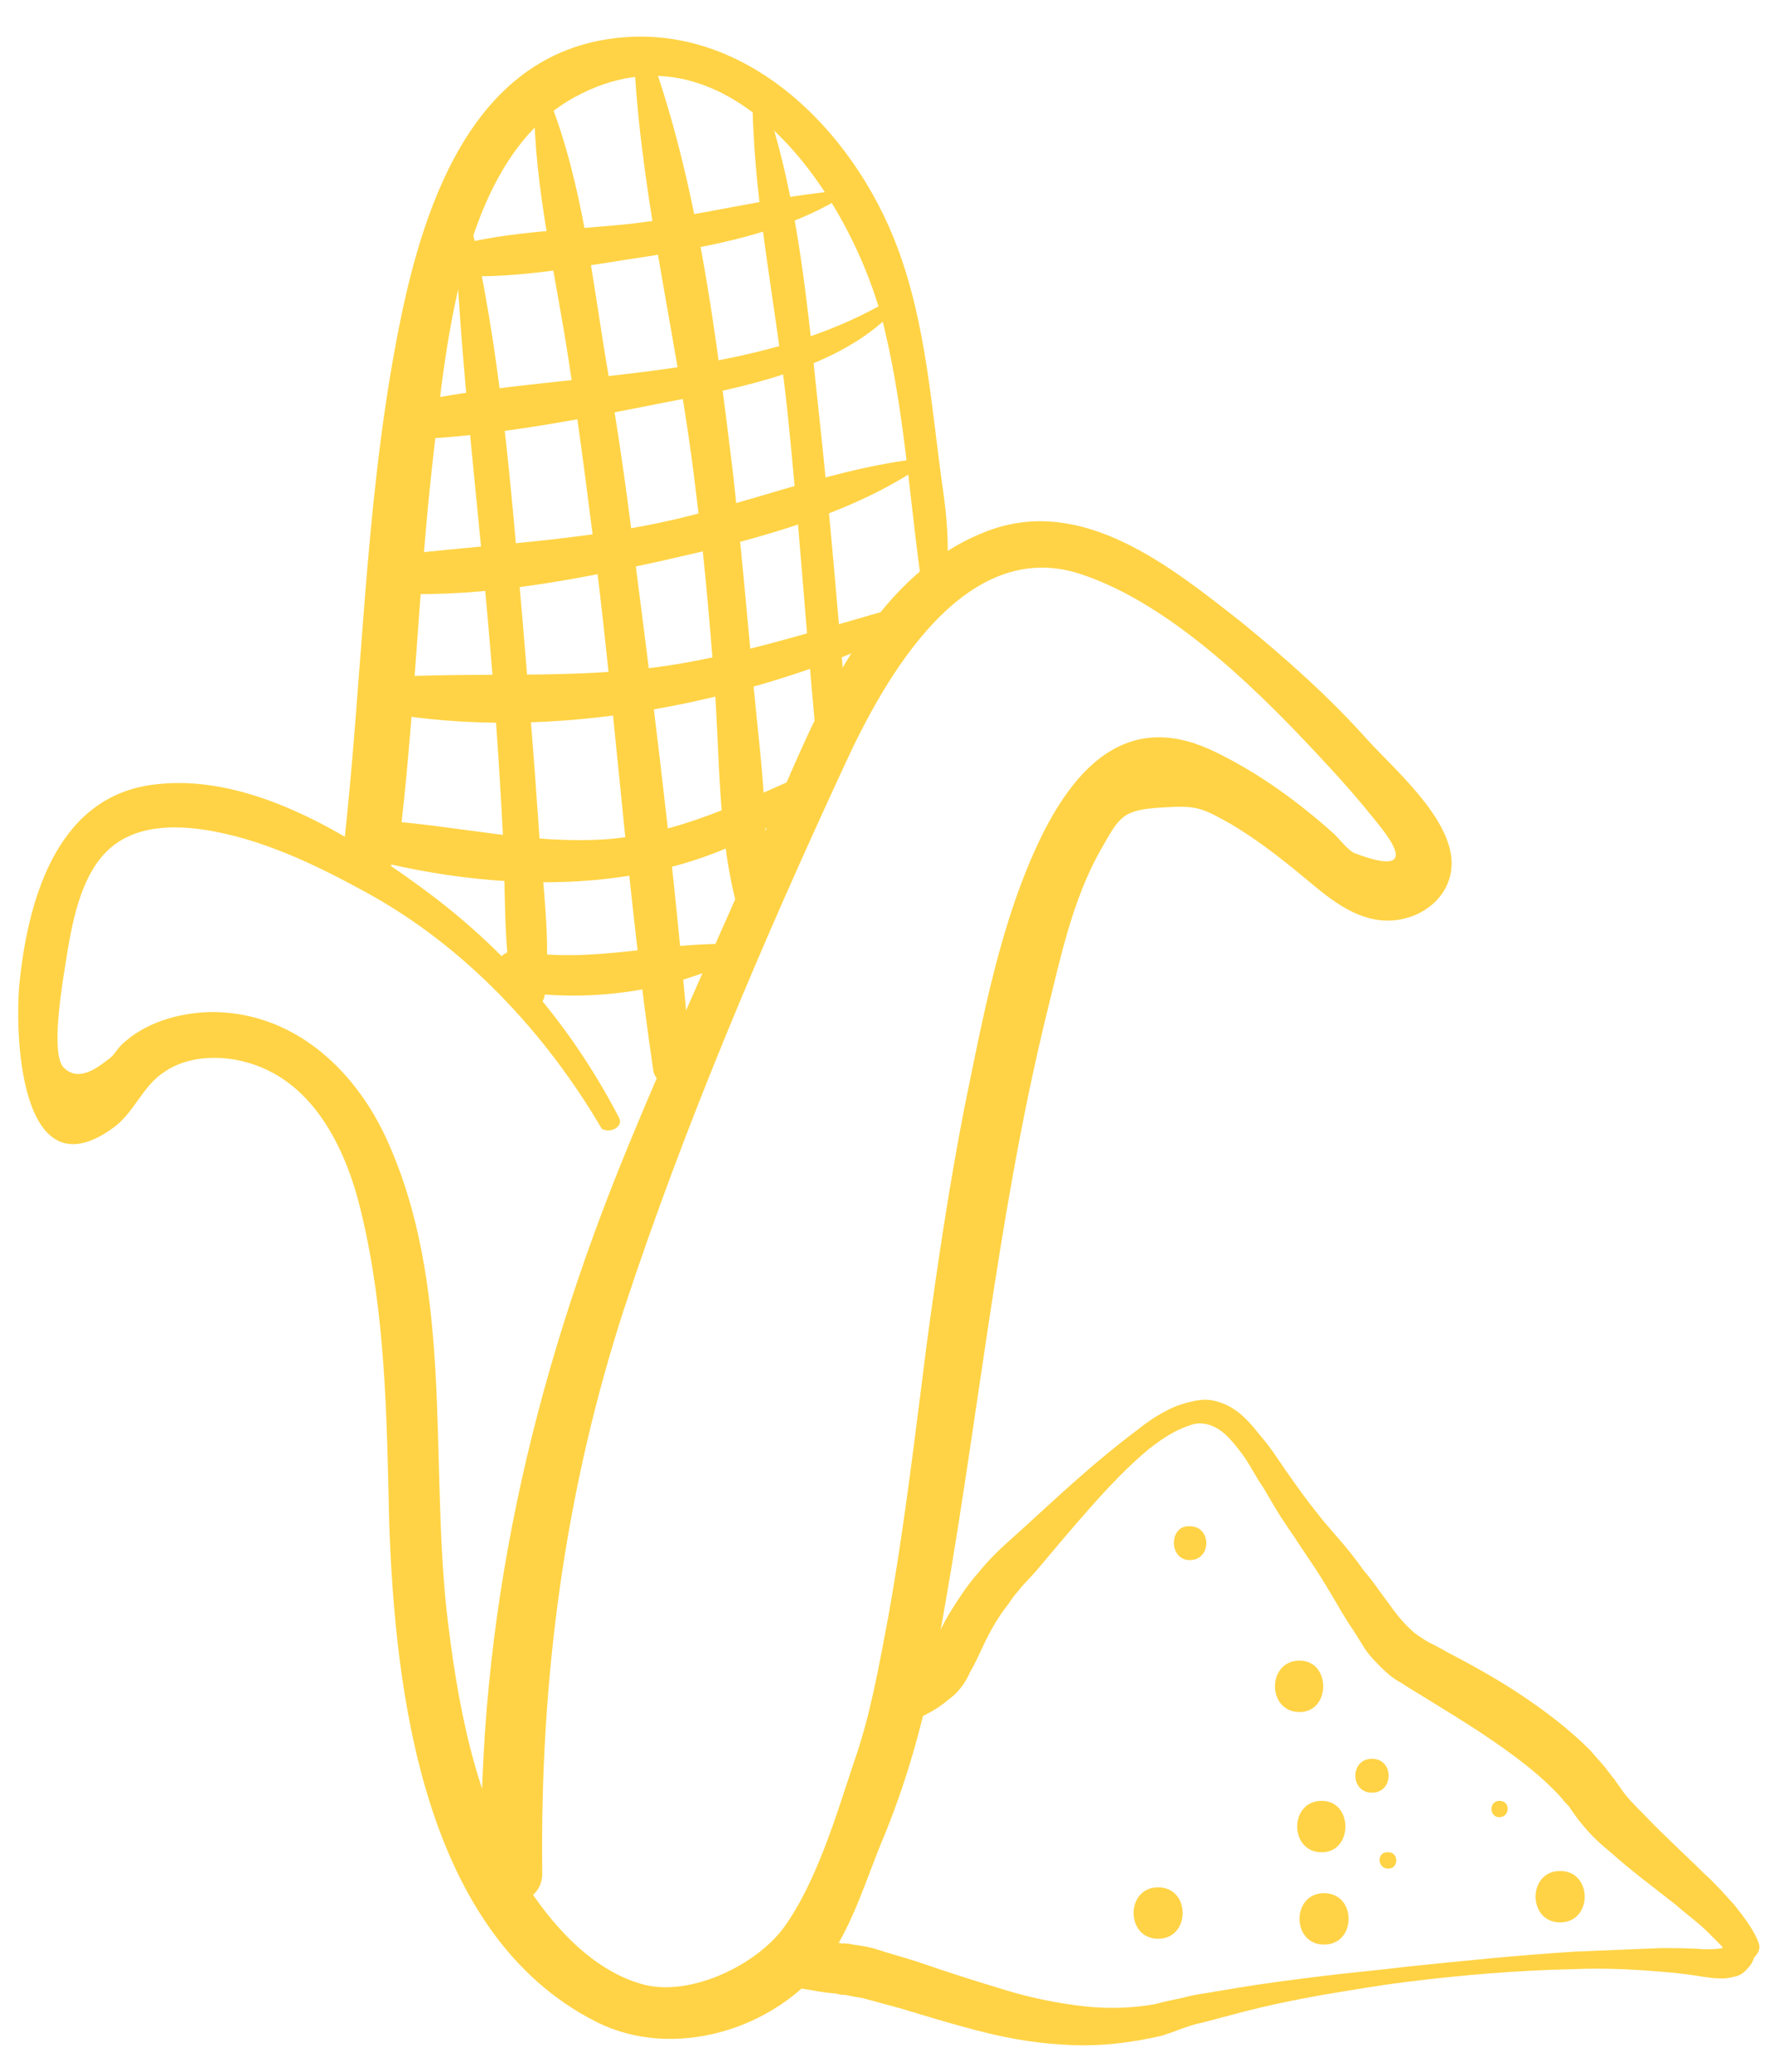 <svg xml:space="preserve" style="enable-background:new 0 0 151.8 177.3;" viewBox="0 0 151.8 177.3" y="0px" x="0px" xmlns:xlink="http://www.w3.org/1999/xlink" xmlns="http://www.w3.org/2000/svg" id="Layer_1" version="1.1">
<style type="text/css">
	.st0{fill:#EA4890;}
	.st1{fill:#9789A2;}
	.st2{fill:#A37F76;}
	.st3{fill:#B4E0F7;}
	.st4{fill:#FBBF45;}
	.st5{fill:#CFD0D2;}
	.st6{fill:#EF7C71;}
	.st7{fill:#FF8672;}
	.st8{fill:#D9B7E2;}
	.st9{fill:#A7C8E4;}
	.st10{fill:#9FCFCA;}
	.st11{fill:#C7611F;}
	.st12{fill:#D2A0B8;}
	.st13{fill:#F7B58F;}
	.st14{fill:#F4E8B3;}
	.st15{fill:#57B6B2;}
	.st16{fill:#A5BA2D;}
	.st17{fill:#F5A800;}
	.st18{fill:#BDD684;}
	.st19{fill:#A57F76;}
	.st20{fill:#F48787;}
	.st21{fill:#EDC7A2;}
	.st22{fill:#DD8797;}
	.st23{fill:#F2C6CE;}
	.st24{fill:none;}
	.st25{fill:#F7881F;}
	.st26{fill:#FFD345;}
	.st27{fill:#ACC3D9;}
</style>
<g>
	<g>
		<path d="M80.6,52.1c0.7-3.5,0.6-6.6,0.1-10.1c-1-7-1.4-14.1-3.9-20.8C73,11,63.4,1.4,51.7,3.4
			c-12.2,2.1-16,16-17.9,26.4c-2.6,14.1-2.8,28.5-4.4,42.8c-0.3,3,4.4,3,4.7,0c1.4-11.2,1.7-22.6,3-33.8c1.1-9.7,2.5-25.3,12.1-30.5
			c13.4-7.3,24,9.1,26.5,19.9c1.9,8,2.2,16.1,3.5,24C79.4,52.8,80.5,52.7,80.6,52.1L80.6,52.1z" class="st26"></path>
	</g>
</g>
<g>
	<g>
		<path d="M71,16.4c-5.6,0.6-11,2-16.6,2.7c-5.2,0.6-10.7,0.6-15.8,2c-1.4,0.4-1.1,2.4,0.3,2.5
			c5.5,0.3,11.3-0.9,16.8-1.7c5.4-0.9,10.8-1.9,15.6-4.6C71.5,17,71.4,16.4,71,16.4L71,16.4z" class="st26"></path>
	</g>
</g>
<g>
	<g>
		<path d="M34.5,38c0.8,0,0.8-1.3,0-1.3C33.7,36.6,33.7,38,34.5,38L34.5,38z" class="st26"></path>
	</g>
</g>
<g>
	<g>
		<path d="M75.2,26.2c-12,6.6-27.2,5.5-40.3,8.3c-1.7,0.4-1.4,3.2,0.4,3.1c7.3-0.3,14.7-1.8,21.8-3.2
			c6.2-1.2,14-2.7,18.8-7.2C76.5,26.7,75.8,25.8,75.2,26.2L75.2,26.2z" class="st26"></path>
	</g>
</g>
<g>
	<g>
		<path d="M77.5,39.4c-7,1-13.9,3.8-20.9,5.3c-7.5,1.6-15,1.9-22.6,2.8c-2.1,0.2-2.2,3.2,0,3.3
			c7.5,0.3,15.3-1.2,22.6-2.8c7.1-1.6,15.1-3.6,21.3-7.5C78.5,40.1,78.1,39.3,77.5,39.4L77.5,39.4z" class="st26"></path>
	</g>
</g>
<g>
	<g>
		<path d="M79.7,51.2c-7,1.8-13.8,4.2-21,5.5c-8.3,1.5-16.3,0.8-24.7,1.2c-1.7,0.1-2.4,2.9-0.4,3.2
			c15.2,2.5,33.2-1.5,46.7-8.6C81.1,52.1,80.5,51,79.7,51.2L79.7,51.2z" class="st26"></path>
	</g>
</g>
<g>
	<g>
		<path d="M70.9,65.4C64.6,68,59,71.2,52.1,71.8c-6.7,0.5-13.1-1.2-19.7-1.6c-1.9-0.1-2.3,2.9-0.5,3.4
			c13.1,3.3,29.3,3.1,39.4-7.2C71.8,66,71.4,65.2,70.9,65.4L70.9,65.4z" class="st26"></path>
	</g>
</g>
<g>
	<g>
		<path d="M63.2,80.8c-6.4-0.3-12.3,1.7-18.8,0.6c-2.1-0.4-3,2.9-0.9,3.3c6.6,1.2,14,0.2,20-2.9
			C63.9,81.4,63.6,80.8,63.2,80.8L63.2,80.8z" class="st26"></path>
	</g>
</g>
<g>
	<g>
		<path d="M64.4,9.3c0.2,8.7,2.1,17.4,3,26.1c0.9,8.7,1.5,17.5,2.3,26.2c0.2,1.8,3,1.8,2.8,0c-0.8-9-1.5-17.9-2.5-26.9
			c-0.9-8.5-1.7-17.5-4.4-25.6C65.5,8.4,64.4,8.5,64.4,9.3L64.4,9.3z" class="st26"></path>
	</g>
</g>
<g>
	<g>
		<path d="M54.3,5.8c0.7,12,3.8,23.9,5.2,35.9c0.7,5.5,1.2,11,1.6,16.4c0.5,6.2,0.3,12.8,1.8,18.8
			c0.3,1.4,2.3,1,2.4-0.3c0.7-6.5-0.5-13.5-1-20c-0.5-5.4-1-10.9-1.6-16.3C61.3,28.9,59.8,16.6,56,5.6C55.7,4.8,54.3,4.8,54.3,5.8
			L54.3,5.8z" class="st26"></path>
	</g>
</g>
<g>
	<g>
		<path d="M45.7,8.7c0,7.4,1.9,15,3,22.4c1,6.5,1.8,12.9,2.6,19.4c1.6,13.7,2.6,27.5,4.6,41.1c0.3,1.8,3.4,1.4,3.2-0.4
			c-1.1-14-2.8-28.1-4.6-42C53.8,43.3,53,37.5,52,31.7c-1.3-7.6-2.1-15.9-5-23.2C46.8,7.9,45.7,7.9,45.7,8.7L45.7,8.7z" class="st26"></path>
	</g>
</g>
<g>
	<g>
		<path d="M38.9,18.6c0.4,11.7,1.9,23.4,2.9,35.1c0.5,5.7,0.9,11.4,1.2,17.1c0.3,4.7,0,9.8,0.9,14.4
			c0.3,1.3,2.5,1.4,2.7,0c0.6-4.6-0.2-9.7-0.5-14.4c-0.4-6-0.9-11.9-1.4-17.9c-1-11.5-1.9-23.3-4.6-34.5
			C40,17.8,38.9,17.9,38.9,18.6L38.9,18.6z" class="st26"></path>
	</g>
</g>
<g>
	<g>
		<path d="M53,95.7C49,88,43.7,81.7,36.8,76.5c-6.3-4.7-15-10.3-23.3-9.4C5.1,67.9,2.5,76.5,1.7,83.8
			c-0.5,4.3-0.1,18.6,8,12.7c1.8-1.3,2.5-3.6,4.4-4.8c1.9-1.3,4.5-1.4,6.6-0.9c6,1.4,8.9,7.4,10.2,12.9c2.1,8.7,2.2,17.6,2.4,26.5
			c0.5,14.6,2.9,35.3,17.7,42.8c6.5,3.3,15.2,0.8,19.7-5.1c2.3-3.1,3.5-7.4,5-10.9c2.2-5.4,3.6-10.8,4.6-16.5
			c3.3-17.8,4.9-35.8,9.2-53.5c1.2-4.8,2.2-9.9,4.7-14.3c1.6-2.8,1.8-3.4,5.2-3.6c3-0.2,3.4,0,5.9,1.4c2.7,1.6,5,3.5,7.4,5.5
			c2.2,1.8,4.6,3.3,7.5,2.6c2.4-0.6,4.2-2.6,4-5.1c-0.3-3.7-4.8-7.6-7.1-10.1c-3.3-3.7-7-7-10.8-10.1c-6.1-4.8-13.6-10.9-21.7-7.9
			c-9.4,3.5-14,13.9-17.7,22.5c-4.4,10.1-9,20.1-13.2,30.3c-8.2,19.9-12.9,40.4-12.5,62c0.1,3.4,5.3,3.4,5.2,0
			c-0.2-16.5,1.9-32.5,7-48.2c5.2-15.8,11.9-31.5,18.9-46.6c3.4-7.4,10.2-19.5,20.1-16.3c8,2.6,15.8,10.5,21.4,16.6
			c1.3,1.4,2.6,2.9,3.8,4.4c0.7,0.9,4.6,5.3-1.7,2.9c-0.5-0.2-1.3-1.2-1.7-1.6c-3-2.7-6.4-5.2-10.1-7c-7.2-3.6-11.8,0.7-15,7.2
			c-3.5,7.2-5,15.5-6.6,23.3c-1.3,6.7-2.3,13.4-3.2,20.1c-1,7.8-1.9,15.6-3.3,23.4c-0.8,4.2-1.5,8.3-2.9,12.3
			c-1.5,4.5-3.2,10.3-6,14.2c-2.4,3.3-8.1,6-12.1,4.9c-4.4-1.2-7.9-5.2-10.2-8.9c-4.2-6.9-5.7-15.3-6.6-23.2
			c-1.4-13.3,0.6-27.9-5.2-40.4c-2.8-6-8.1-10.8-15.1-10.7c-2.7,0.1-5.5,0.9-7.5,2.8c-0.4,0.4-0.7,1-1.2,1.3c-0.8,0.6-2.5,2-3.8,0.6
			c-1.1-1.3,0-7.5,0.2-8.8c0.5-3.2,1.2-7.6,3.8-9.9c2.5-2.2,6.2-2,9.2-1.4c4.5,0.9,8.8,3,12.8,5.2c8.4,4.6,15.3,12,20.1,20.2
			C52.3,97,53.3,96.4,53,95.7L53,95.7z" class="st26"></path>
	</g>
</g>
<g>
	<path d="M150.5,166.3c-0.1-0.3-0.2-0.5-0.3-0.7c-0.2-0.4-0.4-0.7-0.6-1c-0.4-0.6-0.8-1.1-1.2-1.6
		c-0.9-1-1.7-1.9-2.6-2.7c-1.7-1.7-3.5-3.3-5.1-5c-0.8-0.8-1.6-1.6-2.1-2.4c-0.1-0.1-0.2-0.3-0.3-0.4c-0.1-0.2-0.2-0.3-0.3-0.4
		c-0.2-0.3-0.4-0.5-0.6-0.8c-0.4-0.5-0.9-1-1.3-1.5c-1.9-1.9-3.9-3.4-6-4.8c-2.1-1.4-4.3-2.6-6.4-3.7c-0.5-0.3-1.1-0.6-1.5-0.8
		c-0.5-0.3-0.8-0.5-1.2-0.8c-0.7-0.6-1.4-1.4-2.1-2.4c-0.7-0.9-1.4-2-2.2-2.9c-0.7-1-1.5-2-2.3-2.9l-1.2-1.4
		c-0.4-0.5-0.7-0.9-1.1-1.4c-0.7-0.9-1.4-1.9-2.1-2.9c-0.7-1-1.3-2-2.2-3c-0.7-0.9-1.6-2-2.9-2.6c-0.7-0.3-1.4-0.5-2.2-0.4
		c-0.8,0.1-1.4,0.3-2,0.5c-1.2,0.5-2.3,1.2-3.3,2c-2,1.5-3.9,3.1-5.7,4.7c-1.8,1.6-3.6,3.3-5.4,4.9c-0.9,0.8-1.8,1.7-2.6,2.7
		c-0.9,1-1.6,2.1-2.3,3.2s-1.2,2.3-1.7,3.2c-0.5,0.9-1,1.4-1.8,1.9c-0.3,0.1-0.6,0.3-0.9,0.4c-0.2,1.5-0.5,3-0.8,4.5
		c0.5-0.2,1.1-0.3,1.6-0.5c0.7-0.2,1.3-0.5,2-0.9c0.7-0.4,1.3-0.9,1.9-1.4c0.6-0.6,1-1.2,1.3-1.9c0.7-1.2,1.1-2.3,1.6-3.2
		c0.5-1,1.1-1.9,1.8-2.8c0.3-0.5,0.7-0.9,1-1.3l1.2-1.3c1.6-1.9,3.1-3.7,4.7-5.5c1.6-1.8,3.2-3.5,5-5c0.9-0.7,1.9-1.4,2.9-1.8
		c0.5-0.2,1-0.4,1.4-0.4c0.5,0,0.9,0.1,1.3,0.3c0.9,0.4,1.6,1.3,2.3,2.2s1.2,2,1.9,3c0.6,1,1.2,2.1,1.9,3.1c0.3,0.5,0.7,1,1,1.5
		l1,1.5c0.7,1,1.3,2,1.9,3c0.6,1,1.2,2.1,1.9,3.1c0.3,0.5,0.7,1.1,1,1.6c0.4,0.6,0.9,1.1,1.4,1.6c0.5,0.5,1.1,1,1.7,1.3
		c0.6,0.4,1.1,0.7,1.6,1c2.1,1.3,4.1,2.5,6,3.8c1.9,1.3,3.8,2.7,5.3,4.2c0.4,0.4,0.8,0.8,1.1,1.2c0.2,0.2,0.4,0.4,0.5,0.6l0.5,0.7
		c0.9,1.2,1.8,2.1,2.8,2.9c1.9,1.7,3.8,3.1,5.7,4.6c0.9,0.8,1.9,1.5,2.7,2.3c0.4,0.4,0.8,0.8,1.1,1.1c0.1,0.1,0.2,0.2,0.2,0.3
		c-0.5,0.1-1,0.1-1.6,0.1c-1.2-0.1-2.5-0.1-3.7-0.1c-2.5,0.1-4.9,0.2-7.3,0.3c-4.8,0.3-9.7,0.8-14.5,1.3c-2.4,0.3-4.8,0.5-7.2,0.8
		c-2.4,0.3-4.8,0.6-7.2,1c-1.2,0.2-2.4,0.4-3.6,0.6c-0.6,0.1-1.2,0.3-1.8,0.4l-0.9,0.2l-0.8,0.2c-2.2,0.4-4.5,0.4-6.7,0.1
		c-2.3-0.3-4.5-0.8-6.7-1.5c-2.3-0.7-4.5-1.4-6.8-2.2c-1.2-0.4-2.4-0.7-3.6-1.1c-0.6-0.2-1.3-0.3-2-0.4c-0.4-0.1-0.7-0.1-1-0.1
		l-0.5-0.1c-0.4,0.6-0.9,1.1-1.3,1.7c0,0,0,0,0,0c-0.1,0.2-0.3,0.3-0.4,0.5c-0.5,0.6-1.1,0.8-1.7,0.7c-0.3,0.3-0.6,0.5-1,0.8
		c0,0,0,0,0,0c1.1,0.2,2.3,0.4,3.5,0.6l1,0.1c0.3,0.1,0.5,0.1,0.7,0.1c0.5,0.1,1,0.2,1.6,0.3c1.1,0.3,2.2,0.6,3.3,0.9
		c2.3,0.7,4.6,1.4,7,2c2.4,0.6,4.9,1,7.5,1.1c2.6,0.1,5.1-0.2,7.7-0.8l0.9-0.3l0.8-0.3c0.6-0.2,1.1-0.4,1.7-0.5
		c1.1-0.3,2.3-0.6,3.4-0.9c2.3-0.6,4.7-1.1,7-1.5c2.4-0.4,4.7-0.8,7.1-1.1c4.8-0.6,9.6-1,14.4-1.1c2.4-0.1,4.8,0,7.2,0.2
		c1.2,0.1,2.3,0.2,3.5,0.4c0.6,0.1,1.3,0.2,2,0.2c0.4,0,0.8-0.1,1.2-0.2c0.3-0.1,0.5-0.2,0.8-0.5c0.3-0.3,0.6-0.7,0.7-1.1
		C150.6,167,150.6,166.6,150.5,166.3z" class="st26"></path>
	<path d="M148.1,166.4C148.1,166.4,148,166.4,148.1,166.4C148,166.5,148,166.5,148.1,166.4
		C148.1,166.4,148.1,166.4,148.1,166.4z" class="st26"></path>
	<path d="M128.3,154.1c-0.9,0-0.9,1.4,0,1.4S129.3,154.1,128.3,154.1z" class="st26"></path>
	<path d="M118.8,159.9c0.9,0,0.9-1.4,0-1.4C117.8,158.4,117.8,159.9,118.8,159.9z" class="st26"></path>
	<path d="M113.3,166.4c2.8,0,2.8-4.4,0-4.4C110.5,162,110.5,166.4,113.3,166.4z" class="st26"></path>
	<path d="M113.1,154.1c-2.8,0-2.8,4.4,0,4.4C115.8,158.5,115.8,154.1,113.1,154.1z" class="st26"></path>
	<path d="M133.5,160.1c-2.8,0-2.8,4.4,0,4.4C136.3,164.5,136.3,160.1,133.5,160.1z" class="st26"></path>
	<path d="M99.1,165.9c2.8,0,2.8-4.4,0-4.4C96.3,161.5,96.3,165.9,99.1,165.9z" class="st26"></path>
	<path d="M111.2,142.1c-2.8,0-2.8,4.4,0,4.4C113.9,146.5,113.9,142.1,111.2,142.1z" class="st26"></path>
	<path d="M117.4,150.5c-1.9,0-1.9,2.9,0,2.9C119.3,153.4,119.3,150.5,117.4,150.5z" class="st26"></path>
	<path d="M101.8,133.5c1.9,0,1.9-2.9,0-2.9C100,130.5,100,133.5,101.8,133.5z" class="st26"></path>
</g>
</svg>
